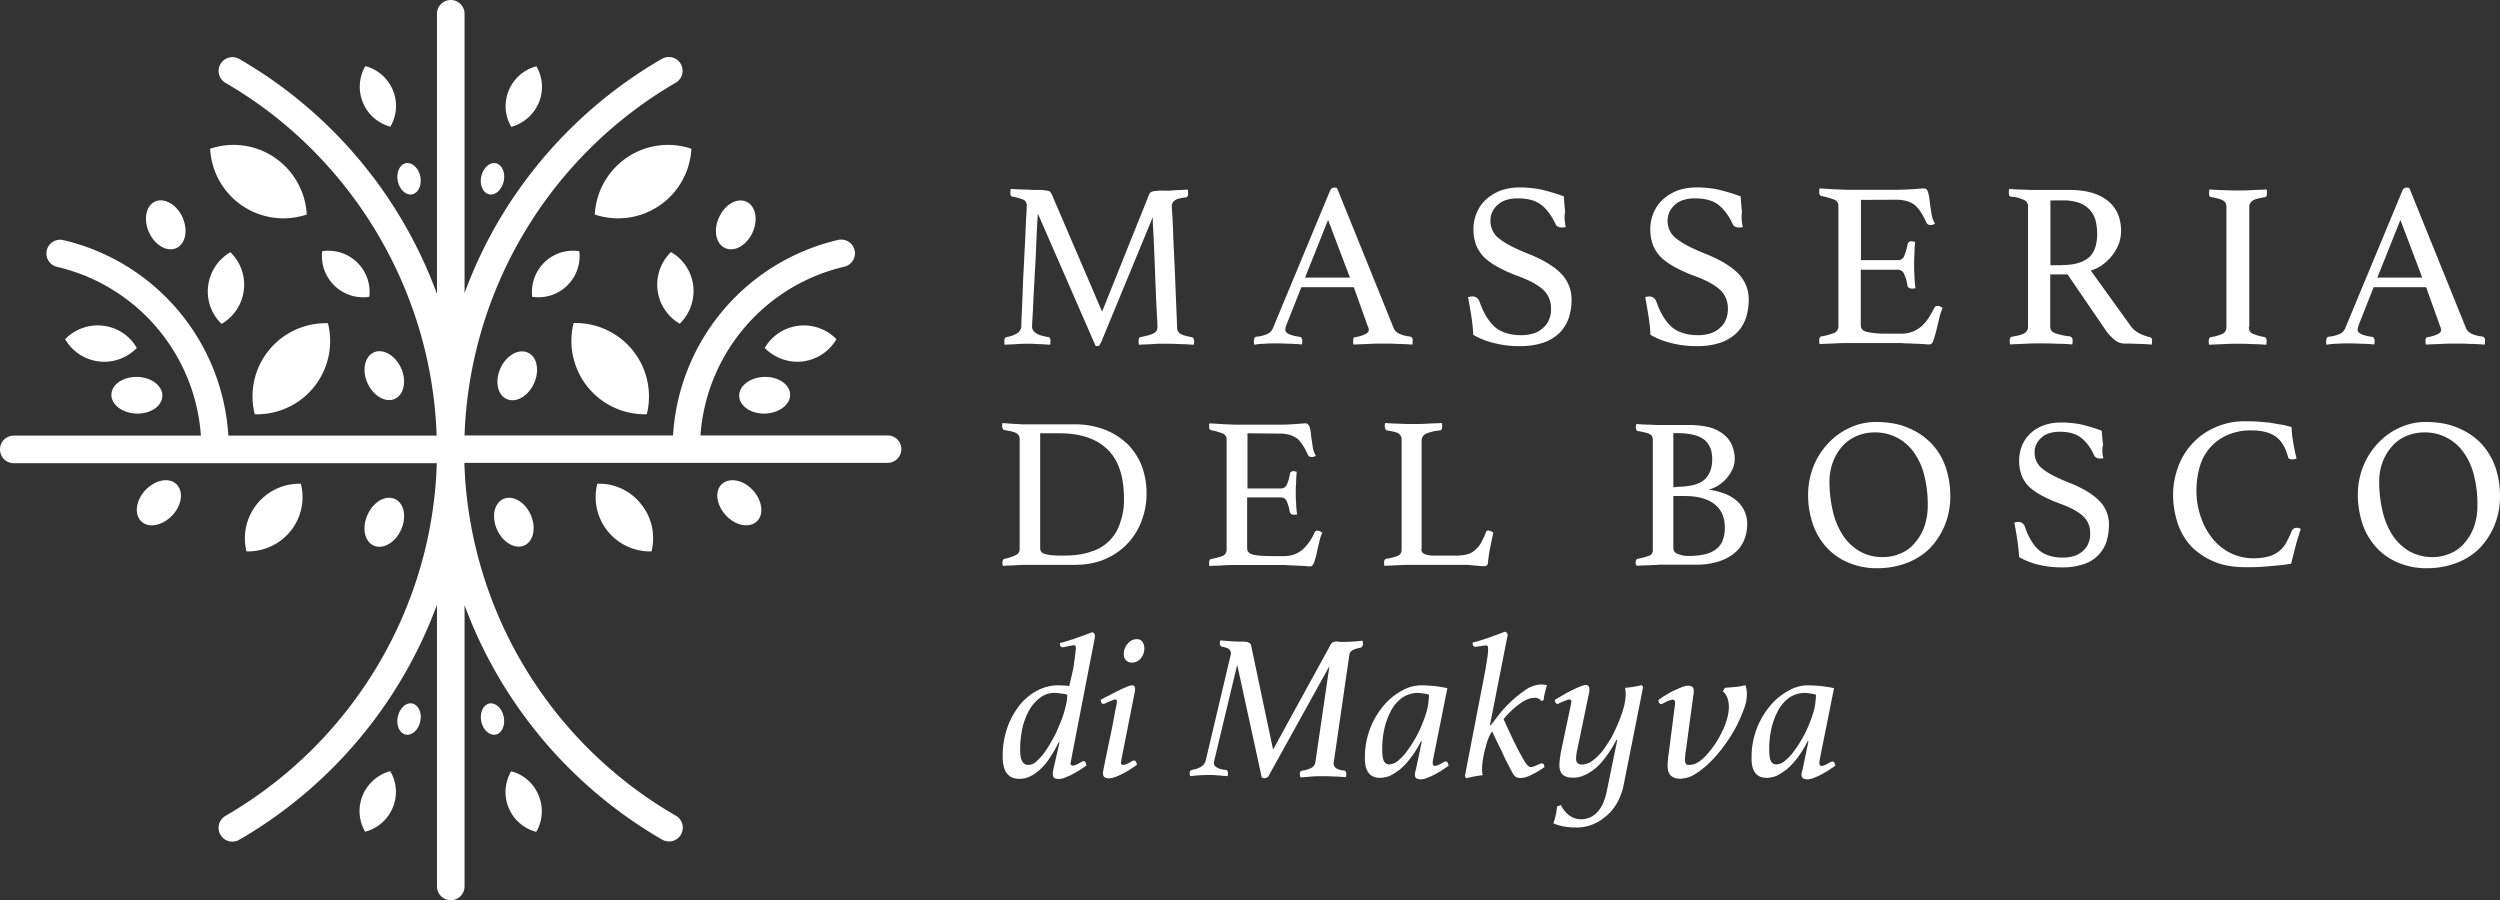 <svg id="Livello_1" data-name="Livello 1" xmlns="http://www.w3.org/2000/svg" viewBox="0 0 1485.8 535"><rect x="0" y="0" width="1485.8" height="535" fill="#333333" stroke="none"/><defs><style>.cls-1{fill:#fff;}</style></defs><title>logo masseria del bosco_oriz_white</title><path class="cls-1" d="M557.4,290.4H446.1a111,111,0,0,1,85.5-100.3,8.16,8.16,0,0,0-3.7-15.9,127.13,127.13,0,0,0-98.1,116.2H305.9v-.7a252.77,252.77,0,0,1,125.6-209,8.2,8.2,0,0,0-8.2-14.2,269.06,269.06,0,0,0-95.8,94.1,263.9,263.9,0,0,0-21.6,45.2V39.8a8.2,8.2,0,1,0-16.4,0V206.3A267.45,267.45,0,0,0,171.9,66.6a8.2,8.2,0,0,0-8.2,14.2c74.9,43.3,122.8,123.4,125.6,209.7H165.5A127.25,127.25,0,0,0,67.4,174.3a8.16,8.16,0,1,0-3.7,15.9,110.92,110.92,0,0,1,85.5,100.3H38a8.2,8.2,0,0,0,0,16.4H289.4c-.2,5.7-.5,11.3-1.1,16.9C280.4,404,233.8,476,163.8,516.5a8.2,8.2,0,0,0,4.1,15.3,8.69,8.69,0,0,0,4.1-1.1A269,269,0,0,0,289.5,391V558.4a8.2,8.2,0,1,0,16.4,0V391.3A268.7,268.7,0,0,0,423.3,530.6a8.69,8.69,0,0,0,4.1,1.1,8.2,8.2,0,0,0,4.1-15.3A251.58,251.58,0,0,1,306.6,320.7c-.4-4.3-.6-8.7-.8-13.1v-.9H557.3a8.24,8.24,0,0,0,8.2-8.2,8.13,8.13,0,0,0-8.1-8.1" transform="translate(-29.8 -31.6)"/><path class="cls-1" d="M189.5,239.9a43.39,43.39,0,0,0-8.3,37.9,43.5,43.5,0,0,0,43.5-54.1,43.58,43.58,0,0,0-35.2,16.2" transform="translate(-29.8 -31.6)"/><path class="cls-1" d="M193.1,125.3a43.35,43.35,0,0,0-38.4-5.3,43.6,43.6,0,0,0,57.4,39.1,43.71,43.71,0,0,0-19-33.8" transform="translate(-29.8 -31.6)"/><path class="cls-1" d="M221.3,180.9a24.49,24.49,0,0,0,28,27.1,24.49,24.49,0,0,0-28-27.1" transform="translate(-29.8 -31.6)"/><path class="cls-1" d="M261.8,106.9a24.44,24.44,0,0,0-14.9-36,24.58,24.58,0,0,0,14.9,36" transform="translate(-29.8 -31.6)"/><path class="cls-1" d="M91.1,225.2a26.93,26.93,0,0,0-22.6,8,26.9,26.9,0,0,0,42.6,5.2,26.53,26.53,0,0,0-20-13.2" transform="translate(-29.8 -31.6)"/><path class="cls-1" d="M174.7,204.1a26.63,26.63,0,0,0-8-22.6,27.06,27.06,0,0,0-13.2,20,26.63,26.63,0,0,0,8,22.6,26.88,26.88,0,0,0,13.2-20" transform="translate(-29.8 -31.6)"/><path class="cls-1" d="M134.7,179c5.5-2.6,7-10.8,3.5-18.4s-10.9-11.7-16.3-9.2-7,10.8-3.5,18.4,10.8,11.8,16.3,9.2" transform="translate(-29.8 -31.6)"/><path class="cls-1" d="M110.8,277.4c8.4.3,15.3-4.4,15.5-10.4s-6.4-11.2-14.8-11.4S96.2,260,96,266s6.4,11.1,14.8,11.4" transform="translate(-29.8 -31.6)"/><path class="cls-1" d="M248.3,259.5c3.5,7.6,10.9,11.7,16.3,9.1s7-10.8,3.5-18.4-10.9-11.7-16.3-9.1-7,10.8-3.5,18.4" transform="translate(-29.8 -31.6)"/><path class="cls-1" d="M274.8,147.1c3.7-.8,5.8-5.5,4.8-10.6s-4.9-8.6-8.6-7.9-5.8,5.5-4.8,10.6,4.9,8.7,8.6,7.9" transform="translate(-29.8 -31.6)"/><path class="cls-1" d="M414.2,277.8a43.63,43.63,0,0,0-43.5-54.2,43.63,43.63,0,0,0,43.5,54.2" transform="translate(-29.8 -31.6)"/><path class="cls-1" d="M402.3,125.3a43.71,43.71,0,0,0-19,33.8A43.6,43.6,0,0,0,440.7,120a43.39,43.39,0,0,0-38.4,5.3" transform="translate(-29.8 -31.6)"/><path class="cls-1" d="M374.1,180.9a24.19,24.19,0,0,0-20.7,6.6,24.61,24.61,0,0,0-7.3,20.5,24.49,24.49,0,0,0,28-27.1" transform="translate(-29.8 -31.6)"/><path class="cls-1" d="M350,92.7A24.31,24.31,0,0,0,348.6,71a24.35,24.35,0,0,0-16.4,14.3,24,24,0,0,0,1.5,21.7A25.13,25.13,0,0,0,350,92.7" transform="translate(-29.8 -31.6)"/><path class="cls-1" d="M506.9,246.4a27.06,27.06,0,0,0,20-13.2,26.9,26.9,0,0,0-42.6,5.2,27.23,27.23,0,0,0,22.6,8" transform="translate(-29.8 -31.6)"/><path class="cls-1" d="M428.6,181.4a26.9,26.9,0,0,0,5.2,42.6,27.23,27.23,0,0,0,8-22.6,26.79,26.79,0,0,0-13.2-20" transform="translate(-29.8 -31.6)"/><path class="cls-1" d="M460.7,179c5.5,2.6,12.8-1.5,16.3-9.1s2-15.8-3.5-18.4-12.8,1.5-16.3,9.2c-3.6,7.5-2,15.8,3.5,18.3" transform="translate(-29.8 -31.6)"/><path class="cls-1" d="M469.1,267c.2,6,7.2,10.7,15.5,10.4s15-5.4,14.8-11.4-7.2-10.7-15.5-10.4-15,5.3-14.8,11.4" transform="translate(-29.8 -31.6)"/><path class="cls-1" d="M343.6,241.2c-5.5-2.6-12.8,1.5-16.3,9.1s-2,15.8,3.5,18.4,12.8-1.5,16.3-9.1,2-15.9-3.5-18.4" transform="translate(-29.8 -31.6)"/><path class="cls-1" d="M320.6,147.1c3.7.8,7.5-2.8,8.6-7.9s-1.1-9.9-4.8-10.6-7.5,2.8-8.6,7.9,1.1,9.9,4.8,10.6" transform="translate(-29.8 -31.6)"/><path class="cls-1" d="M245.4,504.2a24.31,24.31,0,0,0,1.4,21.7,24.35,24.35,0,0,0,16.4-14.3,24,24,0,0,0-1.5-21.7,24.87,24.87,0,0,0-16.3,14.3" transform="translate(-29.8 -31.6)"/><path class="cls-1" d="M202.5,347.2a32.08,32.08,0,0,0,6.1-28.1,32.42,32.42,0,0,0-32.3,40.2,32.5,32.5,0,0,0,26.2-12.1" transform="translate(-29.8 -31.6)"/><path class="cls-1" d="M116.2,322.9c-5.7,6.1-6.8,14.4-2.4,18.6s12.6,2.5,18.4-3.6,6.8-14.4,2.4-18.6-12.6-2.5-18.4,3.6" transform="translate(-29.8 -31.6)"/><path class="cls-1" d="M268.1,346.6c3.5-7.6,2-15.8-3.5-18.4s-12.8,1.5-16.3,9.2-2,15.8,3.5,18.4,12.8-1.6,16.3-9.2" transform="translate(-29.8 -31.6)"/><path class="cls-1" d="M384.8,319.1A32.3,32.3,0,0,0,417,359.3a32.13,32.13,0,0,0-6.2-28.1,31.55,31.55,0,0,0-26-12.1" transform="translate(-29.8 -31.6)"/><path class="cls-1" d="M458.8,319.3c-4.4,4.1-3.3,12.4,2.4,18.6s14,7.7,18.4,3.6,3.3-12.4-2.4-18.6-13.9-7.7-18.4-3.6" transform="translate(-29.8 -31.6)"/><path class="cls-1" d="M328.8,328.2c-5.5,2.6-7,10.8-3.5,18.4s10.9,11.7,16.3,9.1,7-10.8,3.5-18.4-10.8-11.7-16.3-9.1" transform="translate(-29.8 -31.6)"/><path class="cls-1" d="M274.8,449.7c-3.7-.8-7.5,2.8-8.6,7.9s1.1,9.9,4.8,10.6,7.5-2.8,8.6-7.9-1.1-9.8-4.8-10.6" transform="translate(-29.8 -31.6)"/><path class="cls-1" d="M333.6,490a24.44,24.44,0,0,0,14.9,36,24.31,24.31,0,0,0,1.4-21.7A24,24,0,0,0,333.6,490" transform="translate(-29.8 -31.6)"/><path class="cls-1" d="M320.6,449.7c-3.7.8-5.8,5.5-4.8,10.6s4.9,8.6,8.6,7.9,5.8-5.5,4.8-10.6-4.9-8.6-8.6-7.9" transform="translate(-29.8 -31.6)"/><path class="cls-1" d="M712.7,147.3a4.37,4.37,0,0,1,.6-1,1.84,1.84,0,0,1,1.2-.8,6.34,6.34,0,0,1,2.3-.4,20.68,20.68,0,0,1,3.9-.2h2.9a26.82,26.82,0,0,0,3.9-.2c1.4,0,2.9-.2,4.3-.2s2.7-.2,3.9-.2a10.63,10.63,0,0,1,.2,2.3c0,1.4-.4,2.3-1.4,2.3-3.3.4-5.6,1-6.6,1.9a4.09,4.09,0,0,0-1.7,3.1s0,1.2.2,3.7c.2,2.3.4,6.4.6,12s.6,13,1,22.1c.4,9.3.8,20.7,1.4,34.3a4.09,4.09,0,0,0,1.9,3.9c1,.8,3.3,1.4,6.8,2.1a1.33,1.33,0,0,1,1,.8,2.89,2.89,0,0,1,.4,1.4,11.11,11.11,0,0,1-.2,2.3c-3.3-.2-6.2-.4-8.9-.4-2.7-.2-5.2-.2-7.4-.2h-3.5a31,31,0,0,0-4.3.2c-1.4,0-3.1.2-4.6.2s-2.9.2-3.9.2a10.63,10.63,0,0,1-.2-2.3c0-1.4.4-2.3,1.4-2.3,3.7-.8,6.2-1.4,7.7-2.3a4,4,0,0,0,2.1-3.7c0-.2,0-2.1-.2-5.2s-.4-7-.6-11.6-.4-9.5-.6-14.9-.4-10.3-.6-15.1-.4-8.7-.6-12.2c-.2-3.3-.2-5.6-.2-6.2l-30.6,74.1c-.4.8-.8,1.4-1,1.9a1.73,1.73,0,0,1-1.2.6c-.6,0-1,0-1.2-.2l-34.3-78.6c0,1-.2,3.1-.4,6.8-.2,3.5-.4,7.9-.6,12.8s-.4,10.1-.8,15.7c-.2,5.6-.6,10.5-.8,15.3s-.4,8.7-.6,11.8-.2,4.8-.2,5c0,2.9,3.1,5,9.5,6,1,0,1.4.8,1.4,2.3a11.11,11.11,0,0,1-.2,2.3c-2.5-.2-5-.4-7.4-.4-2.5-.2-4.6-.2-6.4-.2-1.4,0-3.5,0-6,.2s-5,.2-7.2.4a10.63,10.63,0,0,1-.2-2.3c0-1.2.4-2.1,1.4-2.3a16.11,16.11,0,0,0,6-2.1,5.47,5.47,0,0,0,2.7-3.9c0-.8,0-3.1.2-7s.4-8.5.6-13.9.4-11,.8-17c.2-6,.6-11.6.8-16.5.2-5.2.4-9.3.6-12.6s.2-5,.2-5.2a3.66,3.66,0,0,0-1.7-3.3,30.91,30.91,0,0,0-6.6-1.9c-1,0-1.4-.8-1.4-2.3a11.11,11.11,0,0,1,.2-2.3c1.2,0,2.7.2,4.1.2s3.1.2,4.6.2a29.55,29.55,0,0,1,4.3.2h3.3a21.25,21.25,0,0,1,3.9.2c1,.2,1.7.2,2.3.4a1.84,1.84,0,0,1,1.2.8,4.37,4.37,0,0,0,.6,1l30,69.9Z" transform="translate(-29.8 -31.6)"/><path class="cls-1" d="M834.4,202.3H803.2l-8.9,22.5a8.35,8.35,0,0,0-.6,2.9c0,1.9,2.9,3.3,8.5,4.1a1.35,1.35,0,0,1,1.2.8,2.89,2.89,0,0,1,.4,1.4,11.11,11.11,0,0,1-.2,2.3c-2.5-.2-5.2-.4-8.1-.4-2.9-.2-5.6-.2-8.3-.2-1.9,0-3.7,0-5.8.2a35.93,35.93,0,0,0-6.2.6,8.58,8.58,0,0,1-.2-2.3,4.71,4.71,0,0,1,.4-1.7,1.31,1.31,0,0,1,1.4-.8,21.26,21.26,0,0,0,6.4-1.7,6.25,6.25,0,0,0,3.1-3.3L820,145.6c.6-1.7,1.4-2.5,2.7-2.5a6.63,6.63,0,0,1,1.7.2l33.9,83.8a7.34,7.34,0,0,0,3.7,3.1,20.45,20.45,0,0,0,5.8,1.4,1.84,1.84,0,0,1,1.2.8c.4.4.4.8.4,1.7a11.11,11.11,0,0,1-.2,2.3c-2.9-.2-6-.4-8.9-.4-2.9-.2-5.6-.2-8.1-.2-2.7,0-5.6,0-8.9.2s-6.4.2-9.1.4a10.63,10.63,0,0,1-.2-2.3,3.23,3.23,0,0,1,.4-1.7c.4-.4.6-.4.8-.4a21.25,21.25,0,0,0,5.8-1.7c1.5-.7,2.3-1.4,2.3-2.7a5.22,5.22,0,0,0-.6-2.1Zm-2.3-5.7-13-34.3-13.7,34.3Z" transform="translate(-29.8 -31.6)"/><path class="cls-1" d="M960.3,166.6a10,10,0,0,1-2.1.2,4.91,4.91,0,0,1-2.7-.6,3.75,3.75,0,0,1-1.2-1.4c-2.5-5.4-5.4-9.1-8.7-11.6s-7.9-3.7-13.7-3.7a22.47,22.47,0,0,0-6.4.8,12.91,12.91,0,0,0-5.2,2.7,14.41,14.41,0,0,0-3.5,4.3,12.47,12.47,0,0,0-1.2,5.6,13,13,0,0,0,5.6,10.8c3.7,2.9,9.1,5.6,16.3,8.5,8.9,3.5,15.5,7.4,19.9,11.8a21.72,21.72,0,0,1,6.4,15.9,34.42,34.42,0,0,1-1.7,10.8,23.18,23.18,0,0,1-5.4,8.7,26.33,26.33,0,0,1-9.5,5.8,42.3,42.3,0,0,1-14.1,2.1,58.75,58.75,0,0,1-15.7-1.9,46.16,46.16,0,0,1-12-4.8,104.67,104.67,0,0,0-1.2-11.4c-.6-3.7-1.2-7.2-1.9-11a7.64,7.64,0,0,1,2.5-.4,3.8,3.8,0,0,1,2.7.8,5.14,5.14,0,0,1,1.7,2.5c2.3,6.6,5.4,11.6,9.1,14.9,3.7,3.1,8.9,4.8,15.5,4.8a24.28,24.28,0,0,0,7.9-1.2,15.73,15.73,0,0,0,5.6-3.5,11.85,11.85,0,0,0,3.3-5,15.16,15.16,0,0,0,1-6,14.76,14.76,0,0,0-5-11.6c-3.3-2.9-8.1-5.4-14.3-7.7a93.27,93.27,0,0,1-11-4.8,44.71,44.71,0,0,1-8.5-5.6,23.15,23.15,0,0,1-5.4-7.4,26,26,0,0,1-1.9-10.1,24.33,24.33,0,0,1,1.9-9.7,22.71,22.71,0,0,1,5.4-7.9,29.15,29.15,0,0,1,8.7-5.4,33.62,33.62,0,0,1,11.4-1.9,64.14,64.14,0,0,1,12.6,1.2,115.82,115.82,0,0,1,13.7,4.1c.2,2.9.4,5.8.8,9.1-.7,3.4-.1,6.5.3,9.2" transform="translate(-29.8 -31.6)"/><path class="cls-1" d="M1065.6,166.6a10,10,0,0,1-2.1.2,4.91,4.91,0,0,1-2.7-.6,3.75,3.75,0,0,1-1.2-1.4c-2.5-5.4-5.4-9.1-8.7-11.6s-7.9-3.7-13.7-3.7a22.47,22.47,0,0,0-6.4.8,12.91,12.91,0,0,0-5.2,2.7,14.41,14.41,0,0,0-3.5,4.3,12.47,12.47,0,0,0-1.2,5.6,13,13,0,0,0,5.6,10.8c3.7,2.9,9.1,5.6,16.3,8.5,8.9,3.5,15.5,7.4,19.9,11.8a21.72,21.72,0,0,1,6.4,15.9,34.42,34.42,0,0,1-1.7,10.8,23.18,23.18,0,0,1-5.4,8.7,26.33,26.33,0,0,1-9.5,5.8,42.3,42.3,0,0,1-14.1,2.1,58.75,58.75,0,0,1-15.7-1.9,46.16,46.16,0,0,1-12-4.8,104.67,104.67,0,0,0-1.2-11.4c-.6-3.7-1.2-7.2-1.9-11a7.31,7.31,0,0,1,2.3-.4,4,4,0,0,1,2.7.8,5.14,5.14,0,0,1,1.7,2.5c2.3,6.6,5.4,11.6,9.1,14.9,3.7,3.1,8.9,4.8,15.5,4.8a24.28,24.28,0,0,0,7.9-1.2,15.73,15.73,0,0,0,5.6-3.5,11.85,11.85,0,0,0,3.3-5,15.16,15.16,0,0,0,1-6,14.76,14.76,0,0,0-5-11.6c-3.3-2.9-8.1-5.4-14.3-7.7a93.27,93.27,0,0,1-11-4.8,44.71,44.71,0,0,1-8.5-5.6,23.15,23.15,0,0,1-5.4-7.4,26,26,0,0,1-1.9-10.1,24.33,24.33,0,0,1,1.9-9.7,22.71,22.71,0,0,1,5.4-7.9,29.15,29.15,0,0,1,8.7-5.4A33.62,33.62,0,0,1,1038,143a64.14,64.14,0,0,1,12.6,1.2,115.82,115.82,0,0,1,13.7,4.1c.2,2.9.4,5.8.8,9.1a25,25,0,0,0,.5,9.2" transform="translate(-29.8 -31.6)"/><path class="cls-1" d="M1135.8,150.4v35.8h21.9a3.84,3.84,0,0,0,3.9-2.7,34.6,34.6,0,0,0,1.9-6.6,2.21,2.21,0,0,1,2.5-1.9,2.17,2.17,0,0,1,1,.2,8.66,8.66,0,0,1,1,.2,69.82,69.82,0,0,0-.4,7c-.2,2.7-.2,5-.2,6.8s0,3.5.2,5.8a59.06,59.06,0,0,0,.6,7.9,7.84,7.84,0,0,1-2.1.2c-1.4,0-2.5-.6-2.7-1.9a21.56,21.56,0,0,0-1.9-6.6,3.91,3.91,0,0,0-3.9-2.7h-21.9V225c0,1.9,1.2,3.3,3.7,3.9a57.65,57.65,0,0,0,12.4,1h7.7a17.84,17.84,0,0,0,12.4-4.5,27.92,27.92,0,0,0,4.1-4.8c1.2-1.9,2.3-3.9,3.5-6.2.2-.6,1-1,2.1-1a3.71,3.71,0,0,1,1.4.4c.4.2,1,.6,1.4.8a26.71,26.71,0,0,0-2.1,6.4c-.6,2.5-1.2,4.8-1.7,7s-1.2,4.1-1.7,5.8-1.4,2.5-2.3,2.5a21.25,21.25,0,0,1-3.3-.2c-1.4,0-2.9-.2-4.6-.2s-3.3-.2-5-.2-3.1-.2-4.3-.2h-30.6c-2.7,0-5.6,0-8.7.2s-6,.2-8.9.4a10.63,10.63,0,0,1-.2-2.3c0-1.2.4-2.1,1.4-2.3a36.4,36.4,0,0,0,7.7-2.1,4.31,4.31,0,0,0,2.3-3.9V154.3a3.89,3.89,0,0,0-2.1-3.9,48.68,48.68,0,0,0-7.9-2.3c-1-.2-1.4-1-1.4-2.3v-1.2c0-.4.2-.6.2-1,3.9.2,7.4.4,10.1.6,2.7,0,5.2.2,7.2.2H1156c4.1,0,7.9-.2,11-.4s5.2-.4,6.2-.4c1.2,0,2.1.8,2.5,2.3a30.06,30.06,0,0,1,1,5.6c.2,2.1.6,4.3,1,6.8a15.11,15.11,0,0,0,2.1,6.2,4.12,4.12,0,0,1-2.5.8,2.58,2.58,0,0,1-2.5-1.2,38.69,38.69,0,0,0-3.3-6.2,21.83,21.83,0,0,0-3.5-4.3,15.6,15.6,0,0,0-5-2.5,24.07,24.07,0,0,0-7-.8l-20.2.1Z" transform="translate(-29.8 -31.6)"/><path class="cls-1" d="M1258.6,194.7h-10.3v30.8a3.93,3.93,0,0,0,2.9,4.1,35.93,35.93,0,0,0,8.7,1.9c1,.2,1.7,1,1.7,2.5a10.18,10.18,0,0,1-.2,2.3c-2.5-.2-5.6-.4-9.1-.4-3.5-.2-7-.2-10.5-.2-2.5,0-5.2,0-8.5.2-3.1.2-6.2.2-8.9.4a10.63,10.63,0,0,1-.2-2.3c0-1.2.4-2.1,1.4-2.3,3.5-.6,6-1.2,7.4-2.1a4.25,4.25,0,0,0,2.1-3.9V154.5a3.89,3.89,0,0,0-2.1-3.9,20.31,20.31,0,0,0-7.9-2.1c-1,0-1.4-.8-1.4-2.3a11.11,11.11,0,0,1,.2-2.3c2.9.2,5.8.4,8.7.4,2.9.2,5.8.2,8.5.2h18.8c10.1,0,17.6,2.3,22.8,6.6s7.7,10.3,7.7,18a25,25,0,0,1-1,6.4,25.47,25.47,0,0,1-3.3,6.6,28.36,28.36,0,0,1-5.6,6,24.17,24.17,0,0,1-8.1,4.3l23.4,32.5a14.7,14.7,0,0,0,5.8,5,27,27,0,0,0,6,2.1c.8.2,1.2.8,1.2,1.9a10.55,10.55,0,0,1-.2,2.5c-2.1-.2-4.8-.4-7.9-.4-3.1-.2-6-.2-8.5-.2a9.63,9.63,0,0,1-6-2.5,29.25,29.25,0,0,1-5.6-6.4Zm-2.9-5.6c6.6,0,11.6-1.4,15.1-4.1s5.4-7.7,5.4-14.5a34.54,34.54,0,0,0-1-8.1,15.26,15.26,0,0,0-9.9-10.3,28.36,28.36,0,0,0-9.7-1.4h-7.2v38.5h7.3Z" transform="translate(-29.8 -31.6)"/><path class="cls-1" d="M1366.4,225.9a4.09,4.09,0,0,0,1.9,3.9,32.62,32.62,0,0,0,7.2,2.1c1,.2,1.4,1,1.4,2.3a11.11,11.11,0,0,1-.2,2.3c-2.9-.2-5.8-.4-8.7-.4-2.9-.2-5.6-.2-8.3-.2-2.5,0-5.4,0-8.3.2-3.1.2-6,.2-8.7.4a10.63,10.63,0,0,1-.2-2.3c0-1.2.4-2.1,1.4-2.3a24.29,24.29,0,0,0,7.2-2.1,4.41,4.41,0,0,0,1.9-3.9V154.7a4.09,4.09,0,0,0-1.9-3.9c-1.3-.8-3.7-1.4-7.2-2.1a.92.92,0,0,1-1-.8,3.4,3.4,0,0,1-.2-1.4,11.11,11.11,0,0,1,.2-2.3c2.9.2,5.8.4,8.7.4,3.1.2,5.8.2,8.3.2,2.3,0,5,0,8.1-.2s6-.2,8.9-.4a10.63,10.63,0,0,1,.2,2.3c0,1.4-.4,2.3-1.4,2.3-3.5.6-6,1.2-7.2,2.1a4.41,4.41,0,0,0-1.9,3.9V226h-.2Z" transform="translate(-29.8 -31.6)"/><path class="cls-1" d="M1471.7,202.3h-31.2l-8.9,22.5a8.35,8.35,0,0,0-.6,2.9c0,1.9,2.9,3.3,8.5,4.1a1.35,1.35,0,0,1,1.2.8,2.89,2.89,0,0,1,.4,1.4,11.11,11.11,0,0,1-.2,2.3c-2.5-.2-5.2-.4-8.1-.4-2.9-.2-5.6-.2-8.3-.2-1.9,0-3.7,0-5.8.2a35.93,35.93,0,0,0-6.2.6,8.58,8.58,0,0,1-.2-2.3,4.71,4.71,0,0,1,.4-1.7,1.44,1.44,0,0,1,1.4-.8,21.26,21.26,0,0,0,6.4-1.7,6.63,6.63,0,0,0,3.1-3.3l33.7-81.1c.6-1.7,1.4-2.5,2.7-2.5a6.63,6.63,0,0,1,1.7.2l33.9,83.8a7.34,7.34,0,0,0,3.7,3.1,20.45,20.45,0,0,0,5.8,1.4,1.84,1.84,0,0,1,1.2.8c.4.4.4.8.4,1.7a11.11,11.11,0,0,1-.2,2.3c-2.9-.2-6-.4-8.9-.4-2.9-.2-5.6-.2-8.1-.2-2.7,0-5.6,0-8.9.2s-6.4.2-9.1.4a10.63,10.63,0,0,1-.2-2.3,3.23,3.23,0,0,1,.4-1.7c.4-.4.6-.4.8-.4a21.25,21.25,0,0,0,5.8-1.7c1.5-.7,2.3-1.4,2.3-2.7a5.22,5.22,0,0,0-.6-2.1Zm-2.3-5.7-13-34.3-13.7,34.3Z" transform="translate(-29.8 -31.6)"/><path class="cls-1" d="M711.2,325.5a43.19,43.19,0,0,1-2.7,15A39.42,39.42,0,0,1,687,363.7c-5.5,2.5-11.8,3.6-19,3.6H641.6c-2.3,0-4.7,0-7.6.2s-5.5.2-8.2.4a8.22,8.22,0,0,1-.2-2.1c0-1.1.4-1.9,1.3-2.1a27.34,27.34,0,0,0,6.8-2.3,3.67,3.67,0,0,0,2.1-3.4V292.7a3.81,3.81,0,0,0-1.9-3.6c-1.3-.8-3.6-1.3-7-1.9a1.21,1.21,0,0,1-1.1-.8,3.26,3.26,0,0,1-.4-1.3,9,9,0,0,1,.2-2.1c1.7.2,3.4.2,4.7.4,1.3,0,2.7.2,3.8.2s2.5.2,3.6.2H668a48.81,48.81,0,0,1,19,3.4,41.23,41.23,0,0,1,13.5,8.9,38.61,38.61,0,0,1,8.2,13.3,46.87,46.87,0,0,1,2.5,16.1M697.8,328c0-13.1-3.2-23-9.9-29.4s-16.1-9.5-28.7-9.5H648v68.3a3.7,3.7,0,0,0,.6,2.1,3.22,3.22,0,0,0,2.3,1.3,17.37,17.37,0,0,0,4.2.8,65.5,65.5,0,0,0,6.8.2c6.6,0,12.1-.8,16.7-2.5a25.45,25.45,0,0,0,17.1-17.6,38.68,38.68,0,0,0,2.1-13.7" transform="translate(-29.8 -31.6)"/><path class="cls-1" d="M771.2,289.1v32.8h19.9a3.71,3.71,0,0,0,3.6-2.5,24.49,24.49,0,0,0,1.7-6.1c.2-1.1.9-1.7,2.3-1.7a1.64,1.64,0,0,1,.9.2,4.12,4.12,0,0,1,.9.2,59.55,59.55,0,0,0-.4,6.5c-.2,2.5-.2,4.6-.2,6.3a52.55,52.55,0,0,0,.2,5.3,48.65,48.65,0,0,0,.6,7.2,6.82,6.82,0,0,1-1.9.2,2.42,2.42,0,0,1-2.5-1.7,22.25,22.25,0,0,0-1.7-6.1,3.71,3.71,0,0,0-3.6-2.5H771v30.4c0,1.7,1.1,3,3.4,3.6s6.1.9,11.4.9h7a18.43,18.43,0,0,0,6.5-1.1,17.44,17.44,0,0,0,4.9-3,27.36,27.36,0,0,0,3.8-4.4,38.51,38.51,0,0,0,3.2-5.7c.2-.6.9-.9,1.9-.9a3.26,3.26,0,0,1,1.3.4c.4.2.9.6,1.3.8a22.72,22.72,0,0,0-1.9,5.9c-.6,2.3-1.1,4.4-1.5,6.5s-1.1,3.8-1.5,5.3c-.6,1.5-1.3,2.3-2.1,2.3a17.86,17.86,0,0,1-3-.2c-1.3,0-2.7-.2-4.2-.2s-3-.2-4.6-.2-2.8-.2-4-.2H764.8c-2.5,0-5.1,0-8,.2s-5.5.2-8.2.4a8.61,8.61,0,0,1-.2-2.1c0-1.1.4-1.9,1.3-2.1a38.34,38.34,0,0,0,7-1.9,4,4,0,0,0,2.1-3.6V293a3.81,3.81,0,0,0-1.9-3.6,39.45,39.45,0,0,0-7.2-2.1c-.9-.2-1.3-.9-1.3-2.1v-1.1c0-.4.2-.6.2-.9,3.6.2,6.8.4,9.3.6,2.5,0,4.7.2,6.6.2H790c3.8,0,7.2-.2,10.1-.4s4.7-.4,5.7-.4,1.9.8,2.3,2.1a20.43,20.43,0,0,1,.9,5.1c.2,1.9.6,4,.9,6.3a14.72,14.72,0,0,0,1.9,5.7,3.58,3.58,0,0,1-2.3.8,2.48,2.48,0,0,1-2.3-1.1,36.94,36.94,0,0,0-3-5.7,25.52,25.52,0,0,0-3.2-4,16.47,16.47,0,0,0-4.6-2.3,20.61,20.61,0,0,0-6.5-.8l-18.7-.2Z" transform="translate(-29.8 -31.6)"/><path class="cls-1" d="M874.6,357.9a2.88,2.88,0,0,0,1.9,3,14.48,14.48,0,0,0,5.3.9h14a24.87,24.87,0,0,0,6.5-.9,11.43,11.43,0,0,0,4.6-2.8,15.2,15.2,0,0,0,3.4-4.4,54.5,54.5,0,0,0,2.7-5.9c.2-.8.8-.9,1.5-.9a3.26,3.26,0,0,1,1.3.4,11.55,11.55,0,0,1,1.5.8c-.6,2.7-1.1,5.3-1.7,8.2s-1.1,6.1-1.5,9.7a1.85,1.85,0,0,1-.8,1.7,3.31,3.31,0,0,1-1.5.4c-1.5,0-3.2-.2-5.5-.4-2.1-.2-4.2-.4-5.7-.4H868.5c-1.9,0-4.4,0-7.4.2s-5.9.2-8.5.4a8.61,8.61,0,0,1-.2-2.1c0-1.1.4-1.9,1.3-2.1a30,30,0,0,0,7.2-1.9,3.7,3.7,0,0,0,1.9-3.4V292.9a4.08,4.08,0,0,0-1.7-3.6c-1.1-.8-3.4-1.3-7-1.9a1.06,1.06,0,0,1-.9-.8,5,5,0,0,1-.4-1.3,11.11,11.11,0,0,1,.2-2.3c2.8.2,5.7.4,8.5.4,2.8.2,5.3.2,7.2.2,2.8,0,6.1,0,9.3-.2s6.1-.2,8.7-.4a8.61,8.61,0,0,1,.2,2.1c0,1.5-.4,2.3-1.3,2.3a28.3,28.3,0,0,0-8.2,1.9,4.57,4.57,0,0,0-2.7,4.4V358h-.1Z" transform="translate(-29.8 -31.6)"/><path class="cls-1" d="M1045.2,322.6a40.51,40.51,0,0,1,8.2,1.9,23.58,23.58,0,0,1,7.4,3.8,17.25,17.25,0,0,1,5.3,6.1,18.34,18.34,0,0,1,2.1,8.7,24.59,24.59,0,0,1-2.1,10.1,19.43,19.43,0,0,1-6.1,7.6,27.28,27.28,0,0,1-9.5,4.7,42.11,42.11,0,0,1-12.1,1.7H1018a43.55,43.55,0,0,0-4.9.2c-1.9,0-3.6.2-5.1.2-1.9,0-3.8.2-5.7.2,0-.2-.2-.4-.2-.8,0-.2-.2-.4-.2-.6v-.6c0-1.1.4-1.9,1.3-2.1a46.92,46.92,0,0,0,7-1.9,3.62,3.62,0,0,0,1.9-3.6V293a6.54,6.54,0,0,0-.4-2.1,3.84,3.84,0,0,0-1.5-1.3,6.61,6.61,0,0,0-2.7-.9,27.29,27.29,0,0,0-4.2-.9c-.9-.2-1.3-.9-1.3-2.5,0-.4,0-.8.2-.9a1.2,1.2,0,0,1,.2-.8c2.7.2,5.3.4,8.3.4,3,.2,5.5.2,7.6.2H1034a48.66,48.66,0,0,1,12.3,1.5,23.35,23.35,0,0,1,8.3,4.4,16.44,16.44,0,0,1,4.7,6.5,21.88,21.88,0,0,1,1.5,7.6,15.62,15.62,0,0,1-1.1,5.7,24.14,24.14,0,0,1-3.2,5.3,22.07,22.07,0,0,1-4.7,4.4,22.87,22.87,0,0,1-6.3,3v.2h-.3Zm-19-1.7c7.6,0,12.9-1.3,16.3-4,3.2-2.7,4.9-6.8,4.9-12.5,0-5.3-1.7-9.1-4.9-11.6s-8.7-3.8-16.3-3.8h-1.9v32.1h1.9Zm-1.9,36.5a3.64,3.64,0,0,0,.9,2.3,4.36,4.36,0,0,0,2.3,1.3,14.73,14.73,0,0,0,2.8.8,15.14,15.14,0,0,0,3,.2,40.9,40.9,0,0,0,8.9-.8,17.34,17.34,0,0,0,6.8-2.7,12.79,12.79,0,0,0,4.4-5.1,21.24,21.24,0,0,0,1.5-8.3c0-6.1-2.1-10.8-6.3-14s-10.1-4.7-17.5-4.7h-6.8v31.1h0Z" transform="translate(-29.8 -31.6)"/><path class="cls-1" d="M1104.4,325.5a44.71,44.71,0,0,1,3.2-16.7,42.77,42.77,0,0,1,8.7-13.7,39.81,39.81,0,0,1,12.9-9.3,36,36,0,0,1,15.4-3.4c7.4,0,14,1.1,19.5,3.6a39.49,39.49,0,0,1,13.9,9.5,38.8,38.8,0,0,1,8.2,13.9,52.83,52.83,0,0,1,2.7,16.5,45.45,45.45,0,0,1-3.4,18.2,43.74,43.74,0,0,1-9.1,13.7,39,39,0,0,1-13.7,8.5,49.2,49.2,0,0,1-16.9,3,43.16,43.16,0,0,1-16.7-3,37.12,37.12,0,0,1-13.1-8.7,39.72,39.72,0,0,1-8.5-13.7,52.71,52.71,0,0,1-3.1-18.4m44.2,37.2a26.08,26.08,0,0,0,11-2.3,21.08,21.08,0,0,0,8.5-6.5,28.13,28.13,0,0,0,5.5-9.7,38.18,38.18,0,0,0,1.9-12.3,70.52,70.52,0,0,0-1.9-17.1,39.75,39.75,0,0,0-5.9-13.7,27.86,27.86,0,0,0-23.8-12.5,27.4,27.4,0,0,0-10.1,1.9,24.48,24.48,0,0,0-8.5,5.7,30.19,30.19,0,0,0-5.9,9.3,33.45,33.45,0,0,0-2.3,12.7,75.78,75.78,0,0,0,2.1,17.6,44.76,44.76,0,0,0,5.9,14,30.63,30.63,0,0,0,9.7,9.3,27.33,27.33,0,0,0,13.8,3.6" transform="translate(-29.8 -31.6)"/><path class="cls-1" d="M1279.9,303.9a8,8,0,0,1-1.9.2,4.4,4.4,0,0,1-2.5-.6,3.18,3.18,0,0,1-1.1-1.3c-2.3-4.9-4.9-8.3-8-10.6s-7.2-3.4-12.5-3.4a19.13,19.13,0,0,0-5.9.8,11.78,11.78,0,0,0-4.7,2.5,12.31,12.31,0,0,0-3.2,4,10.63,10.63,0,0,0-1.1,5.1,11.84,11.84,0,0,0,5.1,9.9c3.4,2.7,8.3,5.1,15,7.8,8.2,3.2,14.2,6.8,18.2,10.8a19.84,19.84,0,0,1,5.9,14.6,34.8,34.8,0,0,1-1.5,9.9,20.83,20.83,0,0,1-13.6,13.3,38.53,38.53,0,0,1-12.9,1.9,58,58,0,0,1-14.4-1.7,43.44,43.44,0,0,1-11-4.4c-.2-3.6-.6-7-1.1-10.4s-1.1-6.6-1.7-10.1a6.8,6.8,0,0,1,2.3-.4,3.59,3.59,0,0,1,2.5.8,4.18,4.18,0,0,1,1.5,2.3c2.1,6.1,4.9,10.6,8.3,13.7,3.4,2.8,8.2,4.4,14.2,4.4a22.69,22.69,0,0,0,7.2-1.1,14.36,14.36,0,0,0,5.1-3.2,10.84,10.84,0,0,0,3-4.6,12.75,12.75,0,0,0,.9-5.5,13.16,13.16,0,0,0-4.6-10.6c-3-2.7-7.4-4.9-13.1-7a85.26,85.26,0,0,1-10.1-4.4,40.43,40.43,0,0,1-7.8-5.1,19.41,19.41,0,0,1-4.9-6.8,25.19,25.19,0,0,1,0-18.2,20.94,20.94,0,0,1,4.9-7.2,22.61,22.61,0,0,1,8-4.9,30.65,30.65,0,0,1,10.4-1.7,61.71,61.71,0,0,1,11.6,1.1,104.65,104.65,0,0,1,12.5,3.8c.2,2.7.4,5.3.8,8.3a15.49,15.49,0,0,0,.2,8" transform="translate(-29.8 -31.6)"/><path class="cls-1" d="M1364.3,368.7c-7.2,0-13.5-1.1-18.8-3.4a40.65,40.65,0,0,1-13.5-9.1,37.78,37.78,0,0,1-8-13.7,55.69,55.69,0,0,1-2.7-17.1A47.17,47.17,0,0,1,1324,310a39.46,39.46,0,0,1,8-13.9,38.36,38.36,0,0,1,13.5-10.1,41.61,41.61,0,0,1,18.8-4c2.8,0,5.5,0,7.8.2l6.8.6c2.1.4,4.2.8,6.3,1.1s4.2.9,6.5,1.5a63.28,63.28,0,0,0,.9,8.5,95.6,95.6,0,0,0,2.1,10.1,4.2,4.2,0,0,1-2.1.6,5.55,5.55,0,0,1-1.9-.2,1.65,1.65,0,0,1-1.1-1.3c-1.5-5.7-4-9.7-7.4-12.1s-8.2-3.6-14.4-3.6a33.62,33.62,0,0,0-14,2.7,28.13,28.13,0,0,0-10.2,7.2,29.2,29.2,0,0,0-6.3,11.2,50,50,0,0,0-2.1,14.4,47.24,47.24,0,0,0,2.7,16.3,41.44,41.44,0,0,0,7.2,12.9,30.88,30.88,0,0,0,23.7,11.3,35.39,35.39,0,0,0,9.3-1.1,17,17,0,0,0,6.3-3.2,16.41,16.41,0,0,0,4.2-5.1,61,61,0,0,0,3.2-6.8,3.13,3.13,0,0,1,3-1.9,3,3,0,0,1,1.3.2c.4.2.8.2,1.1.4-.9,3-2.1,6.3-3,9.9s-1.9,7.2-2.7,10.8c-4.2.8-8.5,1.1-12.9,1.5a124.84,124.84,0,0,1-14.3.6" transform="translate(-29.8 -31.6)"/><path class="cls-1" d="M1431.1,325.5a44.71,44.71,0,0,1,3.2-16.7,42.77,42.77,0,0,1,8.7-13.7,39.81,39.81,0,0,1,12.9-9.3,36,36,0,0,1,15.4-3.4c7.4,0,14,1.1,19.5,3.6a39.49,39.49,0,0,1,13.9,9.5,40.3,40.3,0,0,1,8.2,13.9,52.83,52.83,0,0,1,2.7,16.5,45.45,45.45,0,0,1-3.4,18.2,43.74,43.74,0,0,1-9.1,13.7,39,39,0,0,1-13.7,8.5,49.2,49.2,0,0,1-16.9,3,43.16,43.16,0,0,1-16.7-3,37.12,37.12,0,0,1-13.1-8.7,39.72,39.72,0,0,1-8.5-13.7,55.12,55.12,0,0,1-3.1-18.4m44.2,37.2a26.08,26.08,0,0,0,11-2.3,21.08,21.08,0,0,0,8.5-6.5,28.13,28.13,0,0,0,5.5-9.7,38.18,38.18,0,0,0,1.9-12.3,70.52,70.52,0,0,0-1.9-17.1,39.75,39.75,0,0,0-5.9-13.7,27.86,27.86,0,0,0-23.8-12.5,27.4,27.4,0,0,0-10.1,1.9,23.59,23.59,0,0,0-8.5,5.7,30.19,30.19,0,0,0-5.9,9.3,33.45,33.45,0,0,0-2.3,12.7,75.78,75.78,0,0,0,2.1,17.6,44.76,44.76,0,0,0,5.9,14,30.63,30.63,0,0,0,9.7,9.3,27.87,27.87,0,0,0,13.8,3.6" transform="translate(-29.8 -31.6)"/><path class="cls-1" d="M667.6,429.2a24,24,0,0,0,.5-3.2c.1-1.2.4-2.3.5-3.4s.2-2.2.4-3.2c0-1.1.2-1.8.2-2.5a3,3,0,0,0-.2-1.3c-.2-.4-.5-.5-1.1-.5a4,4,0,0,0-1.3.2c-.5.2-1.3.2-2,.4s-1.3.2-2,.4a12.29,12.29,0,0,0-1.3.2c-1.1,0-1.6-.9-1.6-2.5,3.6-.9,7-2,10.1-3.1s6.1-2.2,9.2-3.4a3,3,0,0,1,1.3,1.1,1.83,1.83,0,0,1,.2.9,8.58,8.58,0,0,1-.2,2.2l-13.9,71.7c0,.4-.2.7-.2,1.1a6.37,6.37,0,0,1-.2.9,1.27,1.27,0,0,0,1.4,1.4,7.42,7.42,0,0,0,1.8-.4c.5-.4,1.3-.5,1.8-.9a14.56,14.56,0,0,1,1.6-.9,1.79,1.79,0,0,1,1.3-.4c.9,0,1.3.9,1.6,2.5-1.4,1.1-2.9,2-4.5,3.1-1.6.9-3.1,1.8-4.5,2.5s-2.9,1.3-4.2,1.8a11.64,11.64,0,0,1-3.2.7,7.42,7.42,0,0,1-2.5-.5c-.7-.4-1.1-1.3-1.1-2.7a24,24,0,0,1,.4-2.9l3.6-15.7H659c-3.8,7.6-7.6,13.2-11.6,16.6-3.8,3.4-7.8,5.1-11.7,5.1a14.87,14.87,0,0,1-3.6-.5,7.58,7.58,0,0,1-3.2-2,9.6,9.6,0,0,1-2.3-4,22.56,22.56,0,0,1-.9-6.5,52.55,52.55,0,0,1,3.1-18.4,47.25,47.25,0,0,1,7.8-13.4,33,33,0,0,1,10.5-8.1,26.26,26.26,0,0,1,11.2-2.7,69.82,69.82,0,0,1,7,.4Zm-3.5,15.3a15.29,15.29,0,0,0-3.6-.7,29,29,0,0,0-3.8-.4,14.12,14.12,0,0,0-8.5,2.7,23.92,23.92,0,0,0-6.5,7.2,41.9,41.9,0,0,0-4.2,10.7,61.64,61.64,0,0,0-1.4,13c0,3.4.4,5.8,1.3,7.2a3.91,3.91,0,0,0,3.6,2,7.43,7.43,0,0,0,4.9-2.2,33.87,33.87,0,0,0,5.1-5.8c1.7-2.4,3.2-5.1,4.9-8.1s2.9-6.1,4.2-9.2a58.51,58.51,0,0,0,2.9-9,27.59,27.59,0,0,0,1.1-7.4" transform="translate(-29.8 -31.6)"/><path class="cls-1" d="M696.4,482.4c0,.4-.2.7-.2,1.3a5.43,5.43,0,0,1-.2,1.1,1.27,1.27,0,0,0,1.4,1.4,7.42,7.42,0,0,0,1.8-.4c.5-.4,1.3-.5,1.8-.9a6.47,6.47,0,0,1,1.6-.9,1.79,1.79,0,0,1,1.3-.4c.7,0,1.4.9,1.6,2.5-1.4,1.1-2.9,2-4.5,3.1-1.6.9-3.1,1.8-4.5,2.5s-2.9,1.3-4.2,1.8a11.64,11.64,0,0,1-3.2.7,6.55,6.55,0,0,1-2.5-.5c-.9-.4-1.3-1.3-1.3-2.7a4,4,0,0,1,.2-1.3,12.29,12.29,0,0,1,.2-1.3c1.8-8.7,3.2-15.7,4.3-20.8s1.8-9.2,2.3-11.9.9-4.5,1.1-5.4a6.92,6.92,0,0,0,.2-1.6c0-.9-.4-1.4-1.1-1.4a4.29,4.29,0,0,0-1.4.4c-.7.4-1.3.5-2.2.9-.7.4-1.4.5-2,.9a2.16,2.16,0,0,1-1.4.4,1.08,1.08,0,0,1-1.1-.7,9.83,9.83,0,0,1-.5-1.6,47.33,47.33,0,0,1,5.1-2.7c2-1.1,3.8-2,5.6-2.9s3.4-1.6,4.9-2.2a12.18,12.18,0,0,1,2.9-.9c1.4,0,2,.7,2,2.2a5.54,5.54,0,0,1-.2,1.8Zm6.2-57A4.74,4.74,0,0,1,699,424a5.17,5.17,0,0,1-1.3-3.8,8.71,8.71,0,0,1,2.3-6,6.54,6.54,0,0,1,5.4-2.7,3.66,3.66,0,0,1,3.4,1.6,7,7,0,0,1,1.1,4,8.93,8.93,0,0,1-2,5.6,6.63,6.63,0,0,1-5.3,2.7" transform="translate(-29.8 -31.6)"/><path class="cls-1" d="M828,413.1a104.89,104.89,0,0,0,11.6-.7c0,.4.2.7.2,1.1v.9a2.14,2.14,0,0,1-1.6,2.2,14.94,14.94,0,0,0-4.5,1.4,3.72,3.72,0,0,0-2,3.1l-9.2,63.4a3.46,3.46,0,0,0,1.3,3.6,9.57,9.57,0,0,0,4.5,1.4c1.1,0,1.6.7,1.6,2.2a6.52,6.52,0,0,1-.2,1.8c-2.3-.2-4.9-.4-7.4-.4-2.5-.2-4.9-.2-6.9-.2-1.6,0-3.8,0-6,.2s-4.5.4-6.7.5a7.8,7.8,0,0,1-.4-2.2c0-1.1.5-1.6,1.6-1.8a16.86,16.86,0,0,0,5.2-1.6,4.55,4.55,0,0,0,2.5-3.6l8.3-56.9L784,492.3a2.92,2.92,0,0,1-2.7,1.8,3.1,3.1,0,0,1-1.6-.4l-14.6-67-13.7,57.2c-.4,1.6,0,2.9,1.3,3.6a10.25,10.25,0,0,0,5.1,1.6,2.37,2.37,0,0,1,1.4.5,2.5,2.5,0,0,1,.4,1.3v.9c0,.4-.2.7-.2,1.1-2.5-.2-4.5-.4-6.3-.5a42.64,42.64,0,0,0-5.1-.2,89.53,89.53,0,0,0-10.8.7,7.87,7.87,0,0,1-.4-2,2.46,2.46,0,0,1,.4-1.1c.2-.4.7-.5,1.3-.7a15.38,15.38,0,0,0,5.1-1.8,5.94,5.94,0,0,0,2.7-3.4l15-63.4a3.13,3.13,0,0,0-.7-2.7c-.7-.9-2.2-1.4-4.2-1.8a1.74,1.74,0,0,1-1.6-1.8v-.9c0-.4.2-.7.2-1.1,2.5.2,4.5.4,6.5.5a59.17,59.17,0,0,0,6.1.2c2.3,0,3.8.2,4.5.7a2.34,2.34,0,0,1,1.3,1.8l13,61.7,33.8-61.6c.2-.5.5-.9.7-1.3a4.36,4.36,0,0,1,1.1-.9,7.21,7.21,0,0,1,2-.5,20.34,20.34,0,0,0,4,.3" transform="translate(-29.8 -31.6)"/><path class="cls-1" d="M874.8,472.2h-.5a61,61,0,0,1-6.3,10.1,41.34,41.34,0,0,1-6.3,6.7,39.45,39.45,0,0,1-6.1,3.8,17.83,17.83,0,0,1-5.6,1.1,12.13,12.13,0,0,1-3.4-.5,8.8,8.8,0,0,1-2.9-1.8,11.26,11.26,0,0,1-2-3.6,19.15,19.15,0,0,1-.7-5.8,47.16,47.16,0,0,1,11.7-31.9,36.8,36.8,0,0,1,10.8-8.5,23.07,23.07,0,0,1,10.8-2.9c2.5,0,5.1.2,7.6.4a78.66,78.66,0,0,1,8.1,1.3L881.5,483a9.38,9.38,0,0,0-.2,2.2c0,1.1.4,1.6,1.3,1.6a7.42,7.42,0,0,0,1.8-.4c.5-.4,1.3-.5,1.8-.9a14.56,14.56,0,0,1,1.6-.9,1.79,1.79,0,0,1,1.3-.4c.9,0,1.4.9,1.6,2.5-1.4,1.1-3.1,2-4.5,3.1-1.6.9-3.1,1.8-4.5,2.5s-2.9,1.3-4.2,1.8a11.64,11.64,0,0,1-3.2.7,7.42,7.42,0,0,1-2.5-.5,2.37,2.37,0,0,1-1.1-2.3,3.64,3.64,0,0,1,.2-1.4,4.71,4.71,0,0,1,.4-1.6Zm4.3-27.7a13.79,13.79,0,0,0-3.2-.7,22.27,22.27,0,0,0-3.4-.4,17,17,0,0,0-8.8,2.5,22.23,22.23,0,0,0-6.7,7.2,42.78,42.78,0,0,0-4.3,11,54.41,54.41,0,0,0-1.4,13.7c0,2.9.4,5.1,1.1,6.3a3.27,3.27,0,0,0,3.1,1.8,8.32,8.32,0,0,0,5.2-2.2,30.7,30.7,0,0,0,5.4-5.8,83,83,0,0,0,5.1-7.9,66.46,66.46,0,0,0,4.2-9,58.51,58.51,0,0,0,2.9-9,56.59,56.59,0,0,0,.8-7.5" transform="translate(-29.8 -31.6)"/><path class="cls-1" d="M912.7,429.2c.4-2.3.7-4.7,1.1-7a30.08,30.08,0,0,0,.4-5.4c0-1.1-.4-1.6-1.1-1.6a27.53,27.53,0,0,0-3.4.4c-1.4.2-2.5.4-3.1.4-1.1,0-1.6-.9-1.6-2.5,3.6-.9,7-2,10.1-3.1s6.1-2.2,9.2-3.4a3,3,0,0,1,1.3,1.1,1.83,1.83,0,0,1,.2.9,2.15,2.15,0,0,1-.2,1.1c0,.4-.2.7-.2,1.1l-10.1,51.4h.5c1.3-1.6,3.1-4,5.2-6.7a68.05,68.05,0,0,1,7.4-7.9,75.69,75.69,0,0,1,8.5-6.7,17.29,17.29,0,0,1,8.7-2.9,19.82,19.82,0,0,1,3.6.4c-.4,1.1-.7,2.5-1.1,4a33,33,0,0,0-.9,4.9l-1.4.5a4.39,4.39,0,0,0-1.6-1.4,4.34,4.34,0,0,0-2.3-.5,24,24,0,0,0-2.9.4,21.82,21.82,0,0,0-4,1.8,50.92,50.92,0,0,0-5.1,3.8,52.71,52.71,0,0,0-6.5,6.7c2.3,5.1,4.3,9.4,6.3,13.5s3.8,7.4,5.4,10.3c1.8,3.1,3.2,4.7,4.5,4.7a7.42,7.42,0,0,0,1.8-.4l1.8-.7a5.58,5.58,0,0,1,1.6-.7,3.82,3.82,0,0,1,1.3-.4,1.6,1.6,0,0,1,1.1.4,4.93,4.93,0,0,1,.5,1.8,53,53,0,0,1-7.9,4.7,14.89,14.89,0,0,1-6.3,1.8,7.42,7.42,0,0,1-2.5-.5c-.9-.4-1.6-1.4-2.5-2.9-.5-1.1-1.4-2.5-2.3-4.5-1.1-2-2.2-4.2-3.2-6.5s-2.3-4.7-3.4-7a67.29,67.29,0,0,1-2.9-6.3c-1.6,1.8-2.9,5.1-4,9.6a48.94,48.94,0,0,0-1.6,7.4,35.56,35.56,0,0,0-.5,5.8,16.48,16.48,0,0,0,.4,3.2,70,70,0,0,0-9.6,1.8,1.54,1.54,0,0,1-.9-1.4,3.08,3.08,0,0,1,.2-1.1c0-.5.2-.9.2-1.3Z" transform="translate(-29.8 -31.6)"/><path class="cls-1" d="M969.4,518.5a13,13,0,0,0,9.7-4.2c2.7-2.9,4.5-6.9,5.6-12.3l6.3-30.7h-.5c-4.3,8.1-8.7,13.9-13,17.3s-8.5,5.2-12.6,5.2c-2.7,0-4.7-.5-6.1-1.6s-2.2-3.1-2.2-5.6a21.18,21.18,0,0,1,.2-3.4c.2-1.3.4-2.7.5-3.8l6-28.5a5.43,5.43,0,0,0,.2-1.1,7.47,7.47,0,0,1,.2-1.1c0-.9-.4-1.4-1.3-1.4a7.32,7.32,0,0,0-1.6.4c-.7.4-1.4.5-2.2.9s-1.4.5-2,.9a2.16,2.16,0,0,1-1.4.4,1,1,0,0,1-.9-.7,9.83,9.83,0,0,1-.5-1.6c1.4-.9,3.1-1.8,4.9-2.9s3.6-2,5.4-2.9,3.4-1.6,4.9-2.2a10.13,10.13,0,0,1,3.1-.9c1.6,0,2.3.7,2.3,2.5a8.58,8.58,0,0,1-.2,2.2l-7,33.8a24.87,24.87,0,0,0-.7,5.4c0,2.3,1.3,3.4,3.6,3.4a10.84,10.84,0,0,0,6-2.2,32.3,32.3,0,0,0,6-5.8,81.27,81.27,0,0,0,5.4-8.1,94.92,94.92,0,0,0,4.3-9.2,74.12,74.12,0,0,0,3.1-9,34.7,34.7,0,0,0,1.1-7.9,19.7,19.7,0,0,0-.4-3.4,68,68,0,0,0,9.9-1.6,1.89,1.89,0,0,1,.7,1.4,3.08,3.08,0,0,1-.2,1.1c0,.5-.2.9-.2,1.3l-11,55.4a36,36,0,0,1-4.3,11.4,27,27,0,0,1-7,7.9,26.48,26.48,0,0,1-8.3,4.7,24.37,24.37,0,0,1-8.5,1.4c-5.8,0-10.3-.9-13.7-2.5a34.79,34.79,0,0,0,1.4-4.9c.4-1.4.5-3.1.9-5.2l2.2-.7a17.64,17.64,0,0,0,4.9,6.1,12,12,0,0,0,7,2.3" transform="translate(-29.8 -31.6)"/><path class="cls-1" d="M1031.8,477.4a16.7,16.7,0,0,0-.4,2.9c0,.9-.2,1.6-.2,2.3a6.54,6.54,0,0,0,.5,2.9c.3.6,1.1.7,2.2.7a10,10,0,0,0,5.1-1.6,24,24,0,0,0,5.2-4.5,55,55,0,0,0,4.9-6.3,67.17,67.17,0,0,0,4.2-7.4,39.44,39.44,0,0,0,2.9-7.6,25.2,25.2,0,0,0,1.1-6.7,17.66,17.66,0,0,0-.7-5.2,9.7,9.7,0,0,0-2.9-4.5l1.3-2c2.3-.2,4.3-.4,6.1-.5a38.54,38.54,0,0,0,6-1.1,12.32,12.32,0,0,1,.7,2.9,15.15,15.15,0,0,1,.2,2.9,24,24,0,0,1-1.8,8.5,94.77,94.77,0,0,1-4.7,10.7,96,96,0,0,1-7,11,74.85,74.85,0,0,1-8.5,9.9,52.79,52.79,0,0,1-8.8,7,17.49,17.49,0,0,1-8.7,2.7c-5.1,0-7.6-2.5-7.6-7.6a18.88,18.88,0,0,1,.2-3.2,24.5,24.5,0,0,1,.4-3.8l3.6-28.2c0-.4.2-.7.2-1.3v-.9c0-1.4-.5-2-1.4-2a7.42,7.42,0,0,0-1.8.4c-.7.4-1.4.5-2,.9a15,15,0,0,0-1.8.9,2.05,2.05,0,0,1-1.3.4c-.9,0-1.4-.7-1.6-2.3a37.68,37.68,0,0,1,5.1-3.4,36.2,36.2,0,0,1,5.1-2.7c1.6-.7,3.1-1.4,4.3-1.8a11.85,11.85,0,0,1,3.1-.7,5.56,5.56,0,0,1,2.3.5,2.37,2.37,0,0,1,1.1,2.3v1.4a3,3,0,0,1-.2,1.4Z" transform="translate(-29.8 -31.6)"/><path class="cls-1" d="M1104.6,472.2h-.5a61,61,0,0,1-6.3,10.1,41.34,41.34,0,0,1-6.3,6.7,39.45,39.45,0,0,1-6.1,3.8,17.83,17.83,0,0,1-5.6,1.1,12.13,12.13,0,0,1-3.4-.5,8.41,8.41,0,0,1-2.9-1.8,11.26,11.26,0,0,1-2-3.6,19.15,19.15,0,0,1-.7-5.8,47.16,47.16,0,0,1,11.7-31.9,36.8,36.8,0,0,1,10.8-8.5,23.07,23.07,0,0,1,10.8-2.9c2.5,0,5.1.2,7.6.4a78.66,78.66,0,0,1,8.1,1.3l-8.5,42.4a9.38,9.38,0,0,0-.2,2.2c0,1.1.4,1.6,1.3,1.6a7.42,7.42,0,0,0,1.8-.4c.5-.4,1.3-.5,1.8-.9a14.56,14.56,0,0,1,1.6-.9,1.79,1.79,0,0,1,1.3-.4c.9,0,1.4.9,1.6,2.5-1.4,1.1-3.1,2-4.5,3.1-1.6.9-3.1,1.8-4.5,2.5s-2.9,1.3-4.2,1.8a11.64,11.64,0,0,1-3.2.7,7.42,7.42,0,0,1-2.5-.5,2.37,2.37,0,0,1-1.1-2.3,3.64,3.64,0,0,1,.2-1.4,4.71,4.71,0,0,1,.4-1.6Zm4.5-27.7a13.79,13.79,0,0,0-3.2-.7,22.27,22.27,0,0,0-3.4-.4,17,17,0,0,0-8.8,2.5,22.23,22.23,0,0,0-6.7,7.2,42.78,42.78,0,0,0-4.3,11,54.41,54.41,0,0,0-1.4,13.7c0,2.9.4,5.1,1.1,6.3a3.27,3.27,0,0,0,3.1,1.8,8.32,8.32,0,0,0,5.2-2.2,30.7,30.7,0,0,0,5.4-5.8,83,83,0,0,0,5.1-7.9,66.46,66.46,0,0,0,4.2-9,58.51,58.51,0,0,0,2.9-9,56.59,56.59,0,0,0,.8-7.5" transform="translate(-29.8 -31.6)"/></svg>